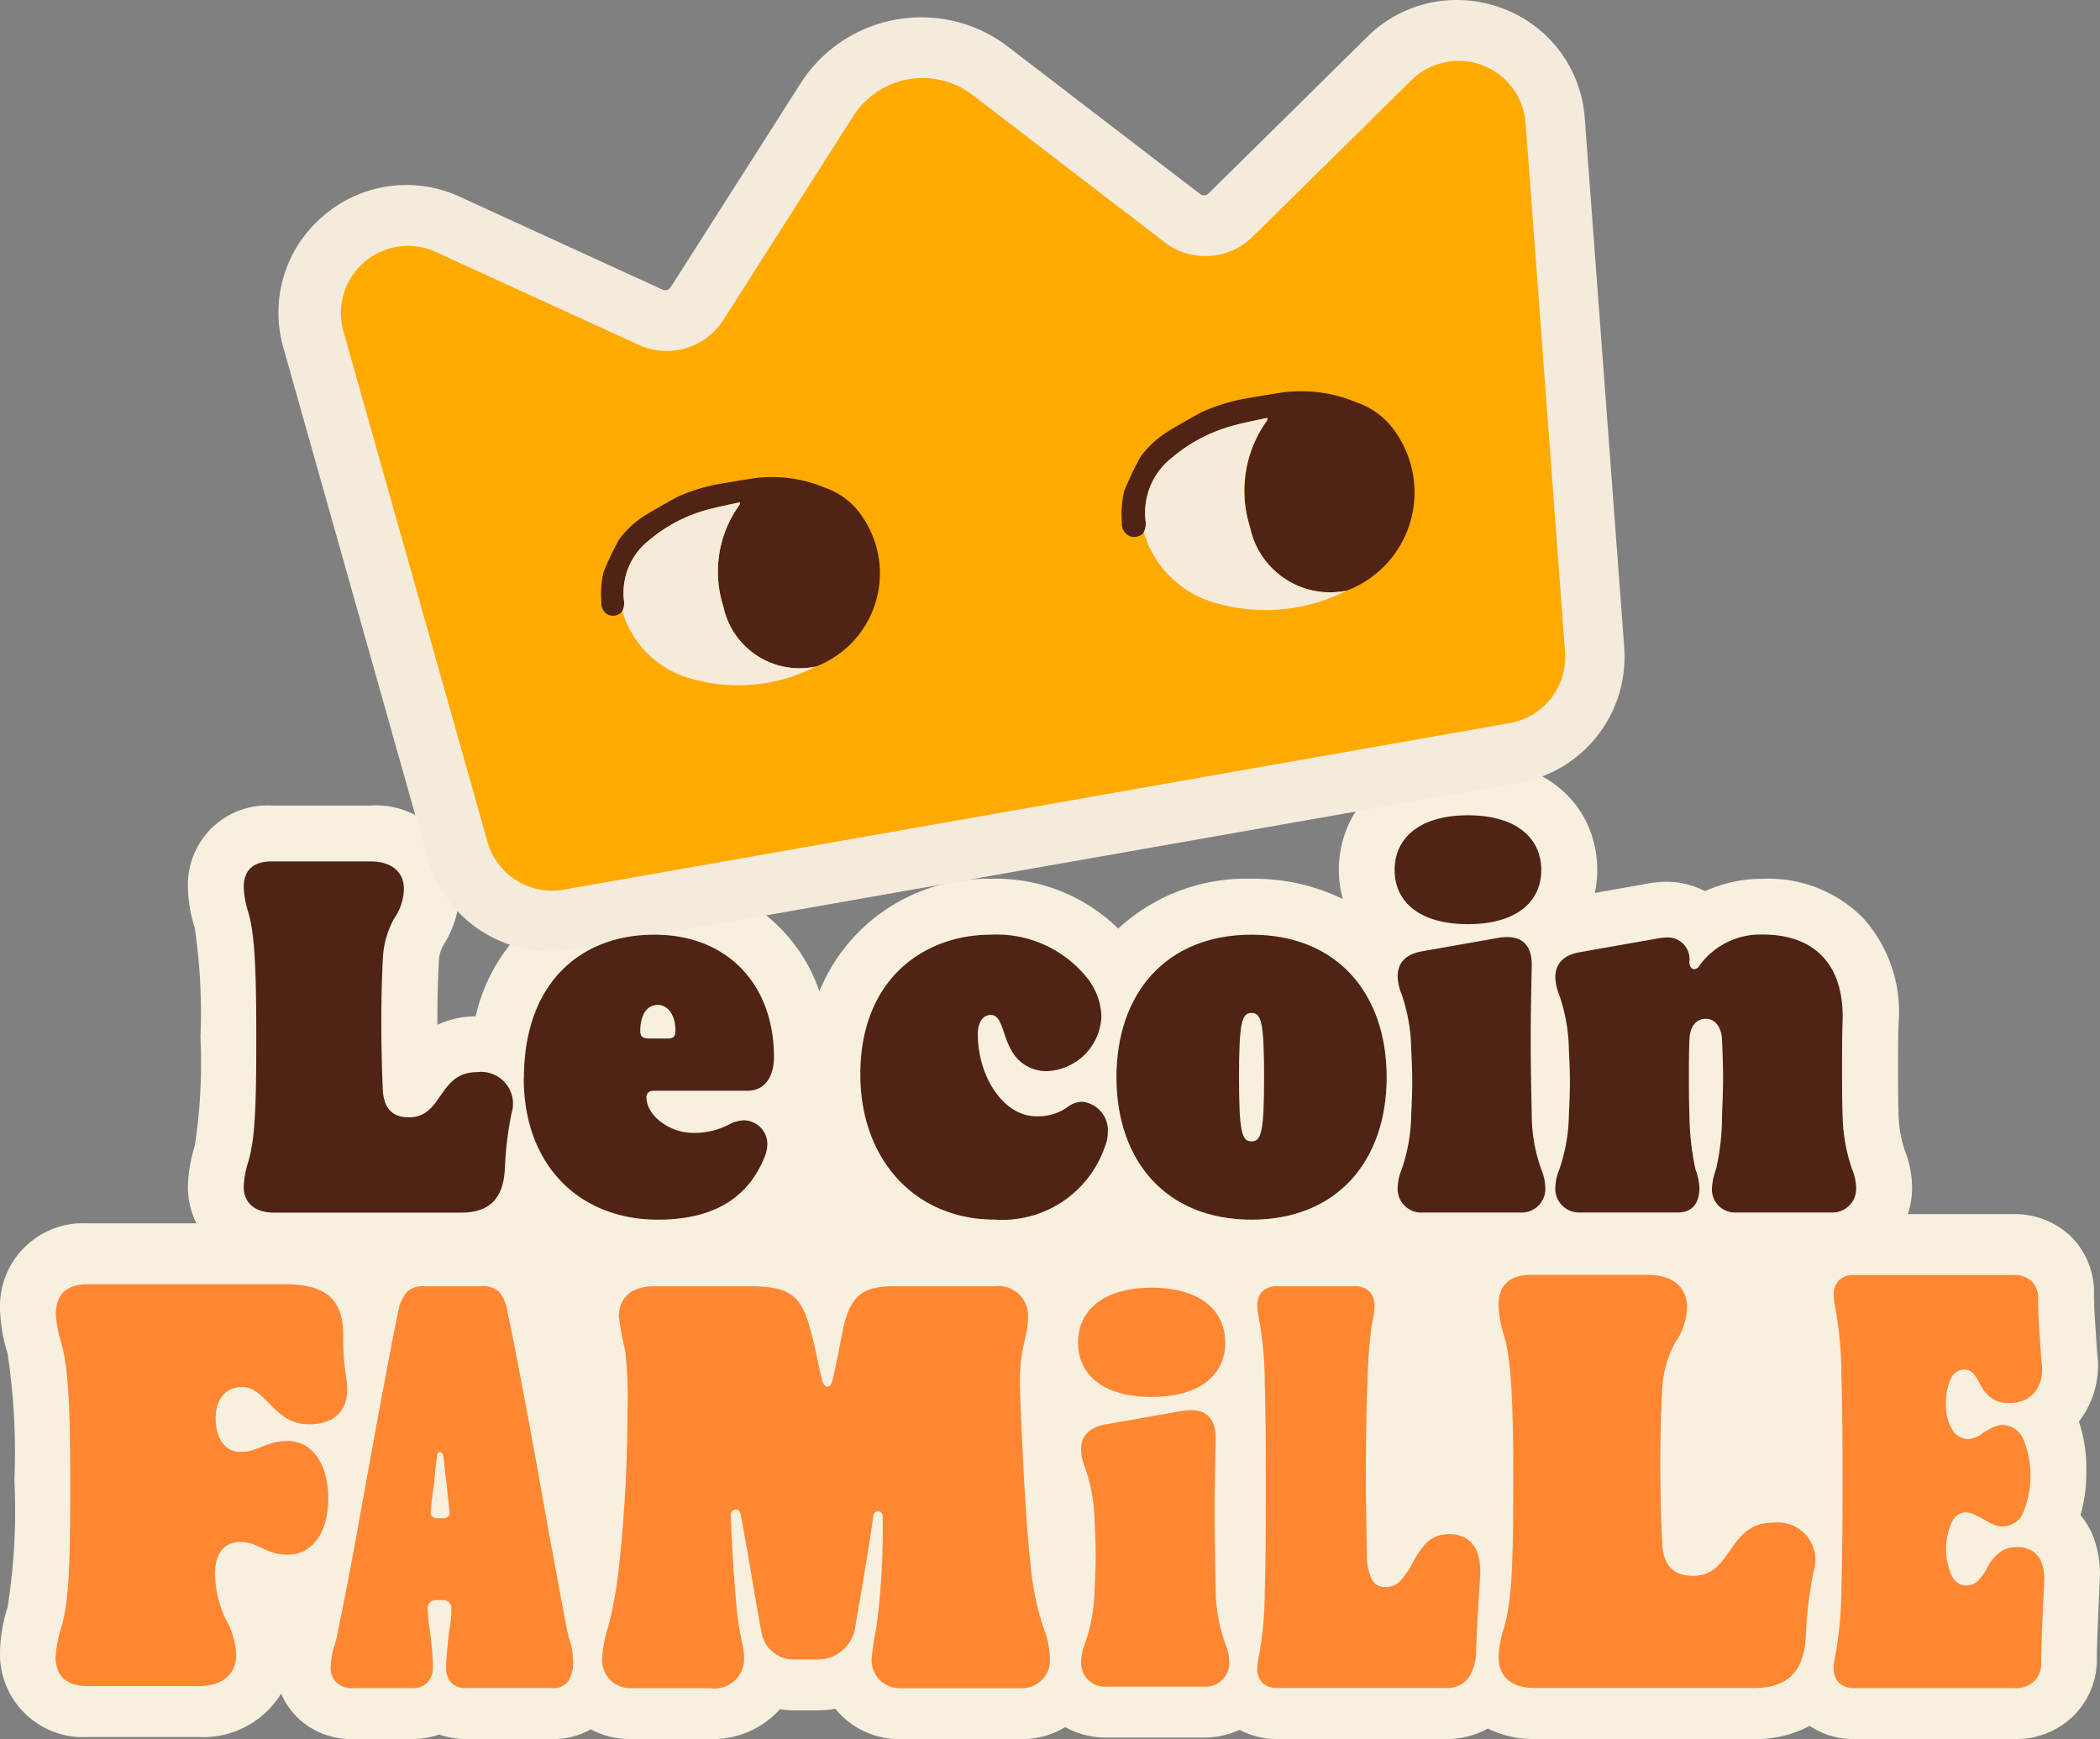 <svg xmlns="http://www.w3.org/2000/svg" width="116" height="96.048" data-name="Logo Coin Famille"><rect width="100%" height="100%" fill="#808080" stroke="none"/><defs><clipPath id="a"><path fill="none" d="M0 0h116v96.048H0z" data-name="Rectangle 190"/></clipPath></defs><g clip-path="url(#a)" data-name="Groupe 400"><path fill="#f7f0df" d="M115.722 85.129a4.5 4.5 0 0 0-.8-1.451 8.4 8.4 0 0 0 .321-2.448 8.1 8.1 0 0 0-.41-2.719 5.01 5.01 0 0 0 1.02-3.7q-.064-.889-.127-1.843a22 22 0 0 1-.058-1.457 4.35 4.35 0 0 0-1.317-3.26 4.5 4.5 0 0 0-3.205-1.193h-5.761a4.7 4.7 0 0 0 .235-1.474 5.7 5.7 0 0 0-.4-2.034 6.6 6.6 0 0 1-.349-2.083c-.026-.809-.026-1.619-.026-2.477 0-.807 0-1.64.026-2.44a7.73 7.73 0 0 0-1.992-5.884 7.36 7.36 0 0 0-5.5-2.129 7.7 7.7 0 0 0-3.2.684 4.57 4.57 0 0 0-2.158-.518 6 6 0 0 0-1.008.1l-2.919.515a6 6 0 0 0 .134-1.275c0-3.038-2.206-6.1-7.136-6.1s-7.136 3.065-7.136 6.1a6 6 0 0 0 .219 1.611 11.2 11.2 0 0 0-5.037-1.119 10.41 10.41 0 0 0-7.37 2.753 9.66 9.66 0 0 0-7.027-2.753 9.99 9.99 0 0 0-9.479 6.218 9.2 9.2 0 0 0-9.1-6.218 9.726 9.726 0 0 0-9.887 7.6 5.05 5.05 0 0 0-2.116.465v-.212c0-1.082.027-2.178.078-3.237a2 2 0 0 1 .228-.9 5.93 5.93 0 0 0 .942-3.151 4.63 4.63 0 0 0-4.945-4.607h-5.443a4.384 4.384 0 0 0-4.639 4.524 8.1 8.1 0 0 0 .362 2.183l.019.067a32 32 0 0 1 .312 6.007 30.3 30.3 0 0 1-.31 6l-.021.072a8 8 0 0 0-.362 2.183 4.6 4.6 0 0 0 .467 2.04H4.864A4.59 4.59 0 0 0 0 72.306a9 9 0 0 0 .4 2.384l.019.066a36.7 36.7 0 0 1 .376 7 34 34 0 0 1-.374 7l-.021.072a8.7 8.7 0 0 0-.4 2.379 4.59 4.59 0 0 0 4.864 4.732h6.1a5.05 5.05 0 0 0 4.565-2.4 4.1 4.1 0 0 0 .873 1.293 4.26 4.26 0 0 0 3.1 1.219h3.27a4.5 4.5 0 0 0 1.489-.25 4.5 4.5 0 0 0 1.495.25h4.794a4.2 4.2 0 0 0 2.084-.539 4.54 4.54 0 0 0 2.159.539h4.444a4.98 4.98 0 0 0 3.844-1.649 5 5 0 0 0 .822.064h1.238a5.5 5.5 0 0 0 1-.091 4.52 4.52 0 0 0 3.538 1.677h6.793a4.53 4.53 0 0 0 2.368-.662 4.6 4.6 0 0 0 2.265.58h5.4a4.64 4.64 0 0 0 1.965-.428 4.4 4.4 0 0 0 2.119.51h9.269a4.8 4.8 0 0 0 2.331-.579 5.7 5.7 0 0 0 2.571.579H96.9a6.34 6.34 0 0 0 3.067-.729 4.3 4.3 0 0 0 2.494.729h8.779a4.56 4.56 0 0 0 3.244-1.231 4.4 4.4 0 0 0 1.343-3.286c0-.386.028-1.437.159-4.232a5.8 5.8 0 0 0-.268-2.17" data-name="Tracé 884"/><path fill="#ff8732" d="M59.548 74.155c0-1.753 1.365-3.032 4.067-3.032s4.066 1.28 4.066 3.032-1.364 3-4.066 3-4.067-1.252-4.067-3m.167 17.611a2.8 2.8 0 0 1 .223-1 9.8 9.8 0 0 0 .529-3.033c.028-.612.056-1.224.056-1.836 0-.584-.028-1.2-.056-1.808a9.8 9.8 0 0 0-.529-3.032 2.8 2.8 0 0 1-.223-1c0-.807.529-1.252 1.392-1.391l4.262-.751a2.5 2.5 0 0 1 .445-.028c.975 0 1.365.668 1.337 1.614-.028 1.363-.056 2.754-.056 4.118s.028 2.726.056 4.117a9 9 0 0 0 .529 3.033 2.8 2.8 0 0 1 .223 1 1.315 1.315 0 0 1-1.392 1.391h-5.4a1.315 1.315 0 0 1-1.392-1.391" data-name="Tracé 885"/><path fill="#ff8732" d="M3.086 91.479a6 6 0 0 1 .286-1.554c.444-1.459.508-3.678.508-7.9s-.1-6.532-.508-7.9a6.3 6.3 0 0 1-.286-1.545c0-1.015.508-1.649 1.778-1.649h10.857c2.318 0 3.238.856 3.238 2.822a14.4 14.4 0 0 0 .159 2.315c.317 1.776-.6 2.6-2.064 2.6-1.936 0-2.349-2.062-3.682-2.062-.889 0-1.46.666-1.46 1.713 0 1.109.508 1.871 1.365 1.871 1.016 0 1.4-.6 2.6-.6 1.4 0 2.254 1.3 2.254 3.171s-.857 3.107-2.254 3.107c-1.206 0-1.587-.7-2.6-.7-.889 0-1.4.634-1.4 1.744a6.1 6.1 0 0 0 .6 2.537 4.4 4.4 0 0 1 .571 1.935c0 1.046-.7 1.744-2.1 1.744h-6.1c-1.27 0-1.778-.634-1.778-1.649" data-name="Tracé 886"/><path fill="#ff8732" d="M33.266 91.559a7 7 0 0 1 .349-1.776 23 23 0 0 0 .6-3.488 80 80 0 0 0 .444-8.308 22.6 22.6 0 0 0-.127-3.393 19 19 0 0 1-.349-1.871c0-.951.6-1.68 1.936-1.68h5.3c2.476 0 2.889.666 3.429 2.7.191.73.317 1.491.571 2.505.127.475.476.444.571-.032.222-.983.381-1.776.508-2.474.381-1.934.889-2.7 2.826-2.7h5.622a1.63 1.63 0 0 1 1.841 1.68c0 1.237-.508 1.649-.445 4 .159 4.028.318 7.23.572 9.577a15.8 15.8 0 0 0 .73 3.615 5 5 0 0 1 .349 1.649 1.546 1.546 0 0 1-1.523 1.681h-6.794a1.546 1.546 0 0 1-1.524-1.681 14 14 0 0 1 .254-1.649 41.5 41.5 0 0 0 .349-6.183.25.25 0 0 0-.254-.254.24.24 0 0 0-.254.222c-.286 2-.635 4.028-.984 6.025a2.094 2.094 0 0 1-2.127 1.934h-1.238a1.794 1.794 0 0 1-1.841-1.554c-.222-1.078-.6-3.52-1.143-6.469-.032-.159-.127-.254-.254-.254a.266.266 0 0 0-.286.285c.032 1.586.254 4.757.381 5.74s.349 1.649.349 2.156a1.64 1.64 0 0 1-1.873 1.681H34.79a1.546 1.546 0 0 1-1.524-1.681" data-name="Tracé 887"/><path fill="#ff8732" d="M82.773 91.544a6.2 6.2 0 0 1 .294-1.6c.457-1.5.522-3.781.522-8.117s-.1-6.715-.522-8.117a6.4 6.4 0 0 1-.294-1.6c0-1.043.522-1.7 1.827-1.7H91c1.436 0 2.187.717 2.187 1.793a3.44 3.44 0 0 1-.62 1.891 5.94 5.94 0 0 0-.751 2.673q-.1 2.005-.1 4.009 0 2.25.1 4.5c.065 1.141.587 1.76 1.7 1.76 2.219 0 1.893-2.934 4.406-2.934a2.074 2.074 0 0 1 2.252 2.706 23 23 0 0 0-.424 3.586c-.1 1.891-.979 2.836-2.839 2.836h-12.14c-1.306 0-1.991-.652-1.991-1.7" data-name="Tracé 888"/><path fill="#ff8732" d="M18.579 92.922a1.11 1.11 0 0 1-.318-.825 4.6 4.6 0 0 1 .223-1.237 6 6 0 0 0 .19-.824q.477-2.189 1.492-7.864 1.3-7.2 1.841-9.8a2.06 2.06 0 0 1 .476-1.015 1.2 1.2 0 0 1 .889-.317h3.238a1.32 1.32 0 0 1 .936.285 1.98 1.98 0 0 1 .461 1.015q.7 3.234 2.317 12.335.92 4.979 1.016 5.454a.6.6 0 0 1 .048.143 1 1 0 0 1 .016.143 3.8 3.8 0 0 1 .254 1.3 1.88 1.88 0 0 1-.285 1.157.99.99 0 0 1-.826.365h-4.794a1.08 1.08 0 0 1-.825-.3 1.17 1.17 0 0 1-.286-.84q0-.506.159-1.934.062-.349.1-.682c.038-.333.032-.438.032-.65a.45.45 0 0 0-.1-.3.44.44 0 0 0-.254-.143 3 3 0 0 0-.6 0 .44.44 0 0 0-.254.143.45.45 0 0 0-.1.3 12 12 0 0 0 .127 1.3q.063.444.111.967t.048 1a1.15 1.15 0 0 1-.3.825 1.1 1.1 0 0 1-.841.317H19.5a1.25 1.25 0 0 1-.92-.317m5.9-9.069a.4.4 0 0 0 .286-.1.31.31 0 0 0 .063-.285q-.127-1.11-.159-1.554-.064-.38-.1-.777t-.1-.777q-.032-.159-.159-.159c-.127 0-.138.053-.159.159q-.064.38-.1.777t-.064.777q-.064.38-.111.761-.048.381-.079.792a.29.29 0 0 0 .079.285.4.4 0 0 0 .27.1Z" data-name="Tracé 889"/><path fill="#ff8732" d="M69.736 92.954a1.07 1.07 0 0 1-.286-.793 3 3 0 0 1 .048-.491q.048-.269.111-.555v-.064a20 20 0 0 0 .254-3.139q.063-2.251.063-5.771t-.063-5.772a20 20 0 0 0-.254-3.139v-.066q-.064-.285-.111-.555a3 3 0 0 1-.048-.491 1.07 1.07 0 0 1 .286-.793 1.12 1.12 0 0 1 .825-.285h4.254a1.12 1.12 0 0 1 .825.285 1.07 1.07 0 0 1 .286.793 3.3 3.3 0 0 1-.048.539q-.047.286-.111.571a27 27 0 0 0-.222 2.886q-.1 2.41-.1 6.025 0 .507.064 3.8a2.94 2.94 0 0 0 .27 1.284.77.77 0 0 0 .714.428 1.1 1.1 0 0 0 .841-.317 5.3 5.3 0 0 0 .683-.983 4.7 4.7 0 0 1 .841-1.2 1.74 1.74 0 0 1 1.254-.412 1.63 1.63 0 0 1 .936.27 1.5 1.5 0 0 1 .571.777 3.3 3.3 0 0 1 .143 1.2 3 3 0 0 1-.016.3 3 3 0 0 0-.016.3q-.127 1.839-.191 3.52a2.7 2.7 0 0 1-.444 1.6 1.48 1.48 0 0 1-1.238.523h-9.27a1.17 1.17 0 0 1-.857-.285" data-name="Tracé 890"/><path fill="#ff8732" d="M101.584 92.946a1.1 1.1 0 0 1-.294-.815 3 3 0 0 1 .049-.505q.049-.277.114-.57v-.066a20.7 20.7 0 0 0 .261-3.227q.065-2.314.065-5.933t-.065-5.934a21 21 0 0 0-.261-3.227v-.065c-.044-.2-.082-.386-.114-.571a3 3 0 0 1-.049-.506 1.1 1.1 0 0 1 .294-.815 1.15 1.15 0 0 1 .849-.293h8.714a1.5 1.5 0 0 1 1.077.342 1.36 1.36 0 0 1 .359 1.027q0 .684.065 1.663t.131 1.89a2 2 0 0 1-.408 1.582 1.76 1.76 0 0 1-1.387.57 1.64 1.64 0 0 1-1.012-.293 2 2 0 0 1-.62-.815l-.033-.027a1.7 1.7 0 0 0-.359-.538.66.66 0 0 0-.457-.18.82.82 0 0 0-.75.522 3.16 3.16 0 0 0-.261 1.4 2.54 2.54 0 0 0 .343 1.385 1.03 1.03 0 0 0 .9.538 1.5 1.5 0 0 0 .816-.359 5 5 0 0 1 .538-.293 1.3 1.3 0 0 1 .539-.13 1.28 1.28 0 0 1 1.093.684 5.32 5.32 0 0 1 0 4.238 1.224 1.224 0 0 1-1.615.57 5 5 0 0 1-.587-.31 5 5 0 0 0-.49-.244 1.2 1.2 0 0 0-.457-.114.9.9 0 0 0-.767.57 3.59 3.59 0 0 0 0 2.918.89.89 0 0 0 .767.554.96.96 0 0 0 .653-.228 2.6 2.6 0 0 0 .522-.717 2.7 2.7 0 0 1 .685-.864 1.53 1.53 0 0 1 .979-.31 1.5 1.5 0 0 1 .9.244 1.33 1.33 0 0 1 .49.685 2.8 2.8 0 0 1 .114 1.027q-.163 3.489-.163 4.4a1.4 1.4 0 0 1-.392 1.059 1.54 1.54 0 0 1-1.11.375h-8.779a1.2 1.2 0 0 1-.881-.293" data-name="Tracé 891"/><path fill="#f5ebdc" d="m89.72 35.765-1.09-14.612-1.09-14.612A6.99 6.99 0 0 0 82.971.455a7.1 7.1 0 0 0-2.5-.455 7 7 0 0 0-4.951 2.04l-4.381 4.325-4.386 4.324a.34.34 0 0 1-.225.1h-.023a.34.34 0 0 1-.214-.073l-5.3-4.063-5.3-4.064A7.83 7.83 0 0 0 50.89.959a7.9 7.9 0 0 0-6.67 3.651l-3.588 5.629-3.588 5.629a.35.35 0 0 1-.2.149.4.4 0 0 1-.1.015.34.34 0 0 1-.14-.032l-5.6-2.565-5.6-2.565a7.02 7.02 0 0 0-7.541 1.054 6.99 6.99 0 0 0-2.21 7.276l3.979 14.1 3.979 14.1a7.067 7.067 0 0 0 8.03 5.038l26.128-4.6 26.128-4.6a7.06 7.06 0 0 0 5.821-7.477" data-name="Tracé 892"/><path fill="#fa0" d="m77.964 4.428-4.386 4.324-4.385 4.324a3.714 3.714 0 0 1-4.866.3l-5.3-4.064-5.3-4.063a4.54 4.54 0 0 0-6.592 1.161l-3.588 5.629-3.588 5.629a3.714 3.714 0 0 1-4.674 1.381l-5.6-2.565-5.6-2.565a3.709 3.709 0 0 0-5.117 4.374l3.979 14.1 3.979 14.1a3.71 3.71 0 0 0 4.215 2.644l26.128-4.6 26.128-4.6a3.707 3.707 0 0 0 3.055-3.925l-1.091-14.605-1.09-14.613a3.711 3.711 0 0 0-6.306-2.362" data-name="Tracé 893"/><path fill="#502314" d="M74.411 32.613a5.8 5.8 0 0 0 2.761-8.619 4.25 4.25 0 0 0-2.214-1.76 7.9 7.9 0 0 0-4.19-.547c-.3.047-2.065.335-2.286.386a10.6 10.6 0 0 0-2.033.656c-.211.1-1.656.921-1.989 1.134a5.5 5.5 0 0 0-1.47 1.382 18 18 0 0 0-.893 1.882 5.7 5.7 0 0 0-.125 1.757.73.73 0 0 0 .414.722.69.69 0 0 0 .8-.206 1.04 1.04 0 0 0 .1-.609 3.86 3.86 0 0 1 1.461-3.514 8.76 8.76 0 0 1 3.438-1.783c.6-.16 1.208-.275 1.819-.413.005.072.011.086.006.095a1 1 0 0 1-.051.1 6.63 6.63 0 0 0-.9 5.867 4.513 4.513 0 0 0 5.359 3.475" data-name="Tracé 894"/><path fill="#f6ebda" d="M74.412 32.614a4.513 4.513 0 0 1-5.359-3.475 6.63 6.63 0 0 1 .9-5.867 1 1 0 0 0 .051-.1c0-.009 0-.022-.006-.095-.611.137-1.221.252-1.819.413a8.76 8.76 0 0 0-3.438 1.783 3.86 3.86 0 0 0-1.461 3.514 1.04 1.04 0 0 1-.1.609 5.73 5.73 0 0 0 4.237 3.979 9.85 9.85 0 0 0 6.988-.765" data-name="Tracé 895"/><path fill="#502314" d="M45.059 36.817a5.516 5.516 0 0 0 2.627-8.2 4.05 4.05 0 0 0-2.107-1.675 7.54 7.54 0 0 0-3.988-.52c-.288.045-1.965.319-2.175.367a10 10 0 0 0-1.935.625c-.2.091-1.575.876-1.893 1.08a5.2 5.2 0 0 0-1.4 1.315 17 17 0 0 0-.849 1.791 5.4 5.4 0 0 0-.119 1.672.69.69 0 0 0 .394.687.655.655 0 0 0 .762-.2 1 1 0 0 0 .091-.58 3.67 3.67 0 0 1 1.391-3.344 8.3 8.3 0 0 1 3.271-1.7c.569-.153 1.149-.262 1.731-.393a.4.4 0 0 1 .005.09 1 1 0 0 1-.048.091 6.3 6.3 0 0 0-.861 5.583 4.3 4.3 0 0 0 5.1 3.307" data-name="Tracé 896"/><path fill="#f6ebda" d="M34.469 33.178a1 1 0 0 1-.091.58 5.45 5.45 0 0 0 4.032 3.787 9.38 9.38 0 0 0 6.65-.728 4.3 4.3 0 0 1-5.1-3.307 6.3 6.3 0 0 1 .86-5.583 1 1 0 0 0 .049-.091.4.4 0 0 0-.006-.09c-.582.131-1.162.24-1.731.393a8.3 8.3 0 0 0-3.271 1.7 3.67 3.67 0 0 0-1.391 3.344" data-name="Tracé 897"/><path fill="#502314" d="M13.462 65.534a5.2 5.2 0 0 1 .25-1.358c.388-1.274.444-3.214.444-6.9s-.083-5.708-.444-6.9a5.4 5.4 0 0 1-.25-1.358c0-.887.444-1.441 1.553-1.441h5.437c1.221 0 1.859.61 1.859 1.524a2.92 2.92 0 0 1-.527 1.607 5.04 5.04 0 0 0-.638 2.272q-.083 1.7-.083 3.408 0 1.912.083 3.824c.056.97.5 1.5 1.443 1.5 1.886 0 1.609-2.494 3.745-2.494a1.762 1.762 0 0 1 1.914 2.3 19.6 19.6 0 0 0-.361 3.048c-.083 1.607-.832 2.41-2.413 2.41h-10.32c-1.11 0-1.692-.554-1.692-1.441" data-name="Tracé 898"/><path fill="#502314" d="M28.94 59.549c0-5.209 3.079-7.924 7.212-7.924 3.994 0 6.6 2.715 6.6 6.76 0 1.109-.527 1.857-1.443 1.857h-5.185c-.277 0-.416.139-.416.36 0 1.025 1.3 1.968 2.552 1.968a4.13 4.13 0 0 0 2.025-.471 1.9 1.9 0 0 1 .8-.222 1.315 1.315 0 0 1 1.3 1.358 1.9 1.9 0 0 1-.139.637c-1 2.522-3.135 3.491-5.908 3.491-4.327 0-7.406-2.992-7.406-7.814m7.961-2.189c.277 0 .416-.083.416-.444 0-.887-.444-1.413-.971-1.413-.693 0-.971.693-.971 1.441 0 .305.139.416.5.416Z" data-name="Tracé 899"/><path fill="#502314" d="M47.524 59.272c.028-5.209 3.523-7.647 7.212-7.647a6.4 6.4 0 0 1 5.243 2.3 3.57 3.57 0 0 1 .86 2.216 3.14 3.14 0 0 1-3.023 3.02 2.19 2.19 0 0 1-2-1.247c-.444-.8-.472-1.857-1.082-1.857-.444 0-.721.416-.721 1.053 0 2.383 1.443 4.544 3.218 4.544a2.8 2.8 0 0 0 1.8-.554 1.34 1.34 0 0 1 .749-.249 1.59 1.59 0 0 1 1.415 1.69 2.2 2.2 0 0 1-.166.8 5.99 5.99 0 0 1-6.1 4.018c-4.327 0-7.434-3.269-7.406-8.091" data-name="Tracé 900"/><path fill="#502314" d="M61.671 59.494c0-4.6 2.718-7.869 7.462-7.869s7.462 3.269 7.462 7.869-2.718 7.869-7.462 7.869-7.462-3.269-7.462-7.869m8.155 0c0-3.076-.166-3.547-.693-3.547s-.693.471-.693 3.547.166 3.547.693 3.547.693-.471.693-3.547" data-name="Tracé 901"/><path fill="#502314" d="M77.037 48.05c0-1.745 1.359-3.02 4.05-3.02s4.05 1.275 4.05 3.02-1.359 2.993-4.05 2.993-4.05-1.247-4.05-2.993m.167 17.539a2.8 2.8 0 0 1 .222-1 9.7 9.7 0 0 0 .527-3.02c.028-.609.056-1.219.056-1.829 0-.582-.028-1.191-.056-1.8a9.7 9.7 0 0 0-.527-3.02 2.8 2.8 0 0 1-.222-1c0-.8.527-1.247 1.387-1.385l4.244-.748a2.5 2.5 0 0 1 .444-.028c.971 0 1.359.665 1.331 1.607-.028 1.358-.056 2.743-.056 4.1s.028 2.715.056 4.1a9 9 0 0 0 .527 3.02 2.8 2.8 0 0 1 .222 1 1.31 1.31 0 0 1-1.387 1.385h-5.381a1.31 1.31 0 0 1-1.387-1.385" data-name="Tracé 902"/><path fill="#502314" d="M85.914 65.585a2.8 2.8 0 0 1 .222-1 9.7 9.7 0 0 0 .527-3.02c.028-.609.056-1.191.056-1.8 0-.582-.028-1.191-.056-1.774a9.7 9.7 0 0 0-.527-3.02 2.8 2.8 0 0 1-.222-1c0-.8.527-1.247 1.387-1.386l4.244-.748a3 3 0 0 1 .471-.055 1.2 1.2 0 0 1 1.3 1.358c0 .222.111.388.277.388a.35.35 0 0 0 .277-.194 4.17 4.17 0 0 1 3.5-1.718c2.885 0 4.522 1.69 4.41 4.821-.028.859-.028 1.718-.028 2.549 0 .859 0 1.718.028 2.576a9.7 9.7 0 0 0 .527 3.02 2.8 2.8 0 0 1 .222 1 1.31 1.31 0 0 1-1.387 1.385h-5.381a1.27 1.27 0 0 1-1.193-1.385 3.5 3.5 0 0 1 .222-1 13.2 13.2 0 0 0 .333-3.02c.028-.72.056-1.33.056-2.078 0-.693-.028-1.358-.056-2.051-.028-.665-.361-1.163-.888-1.163s-.888.388-.915 1.163c-.028.693-.028 1.385-.028 2.051 0 .693 0 1.385.028 2.078a15 15 0 0 0 .333 3.02 3.5 3.5 0 0 1 .222 1c0 .8-.333 1.385-1.193 1.385h-5.381a1.31 1.31 0 0 1-1.387-1.385" data-name="Tracé 903"/></g></svg>